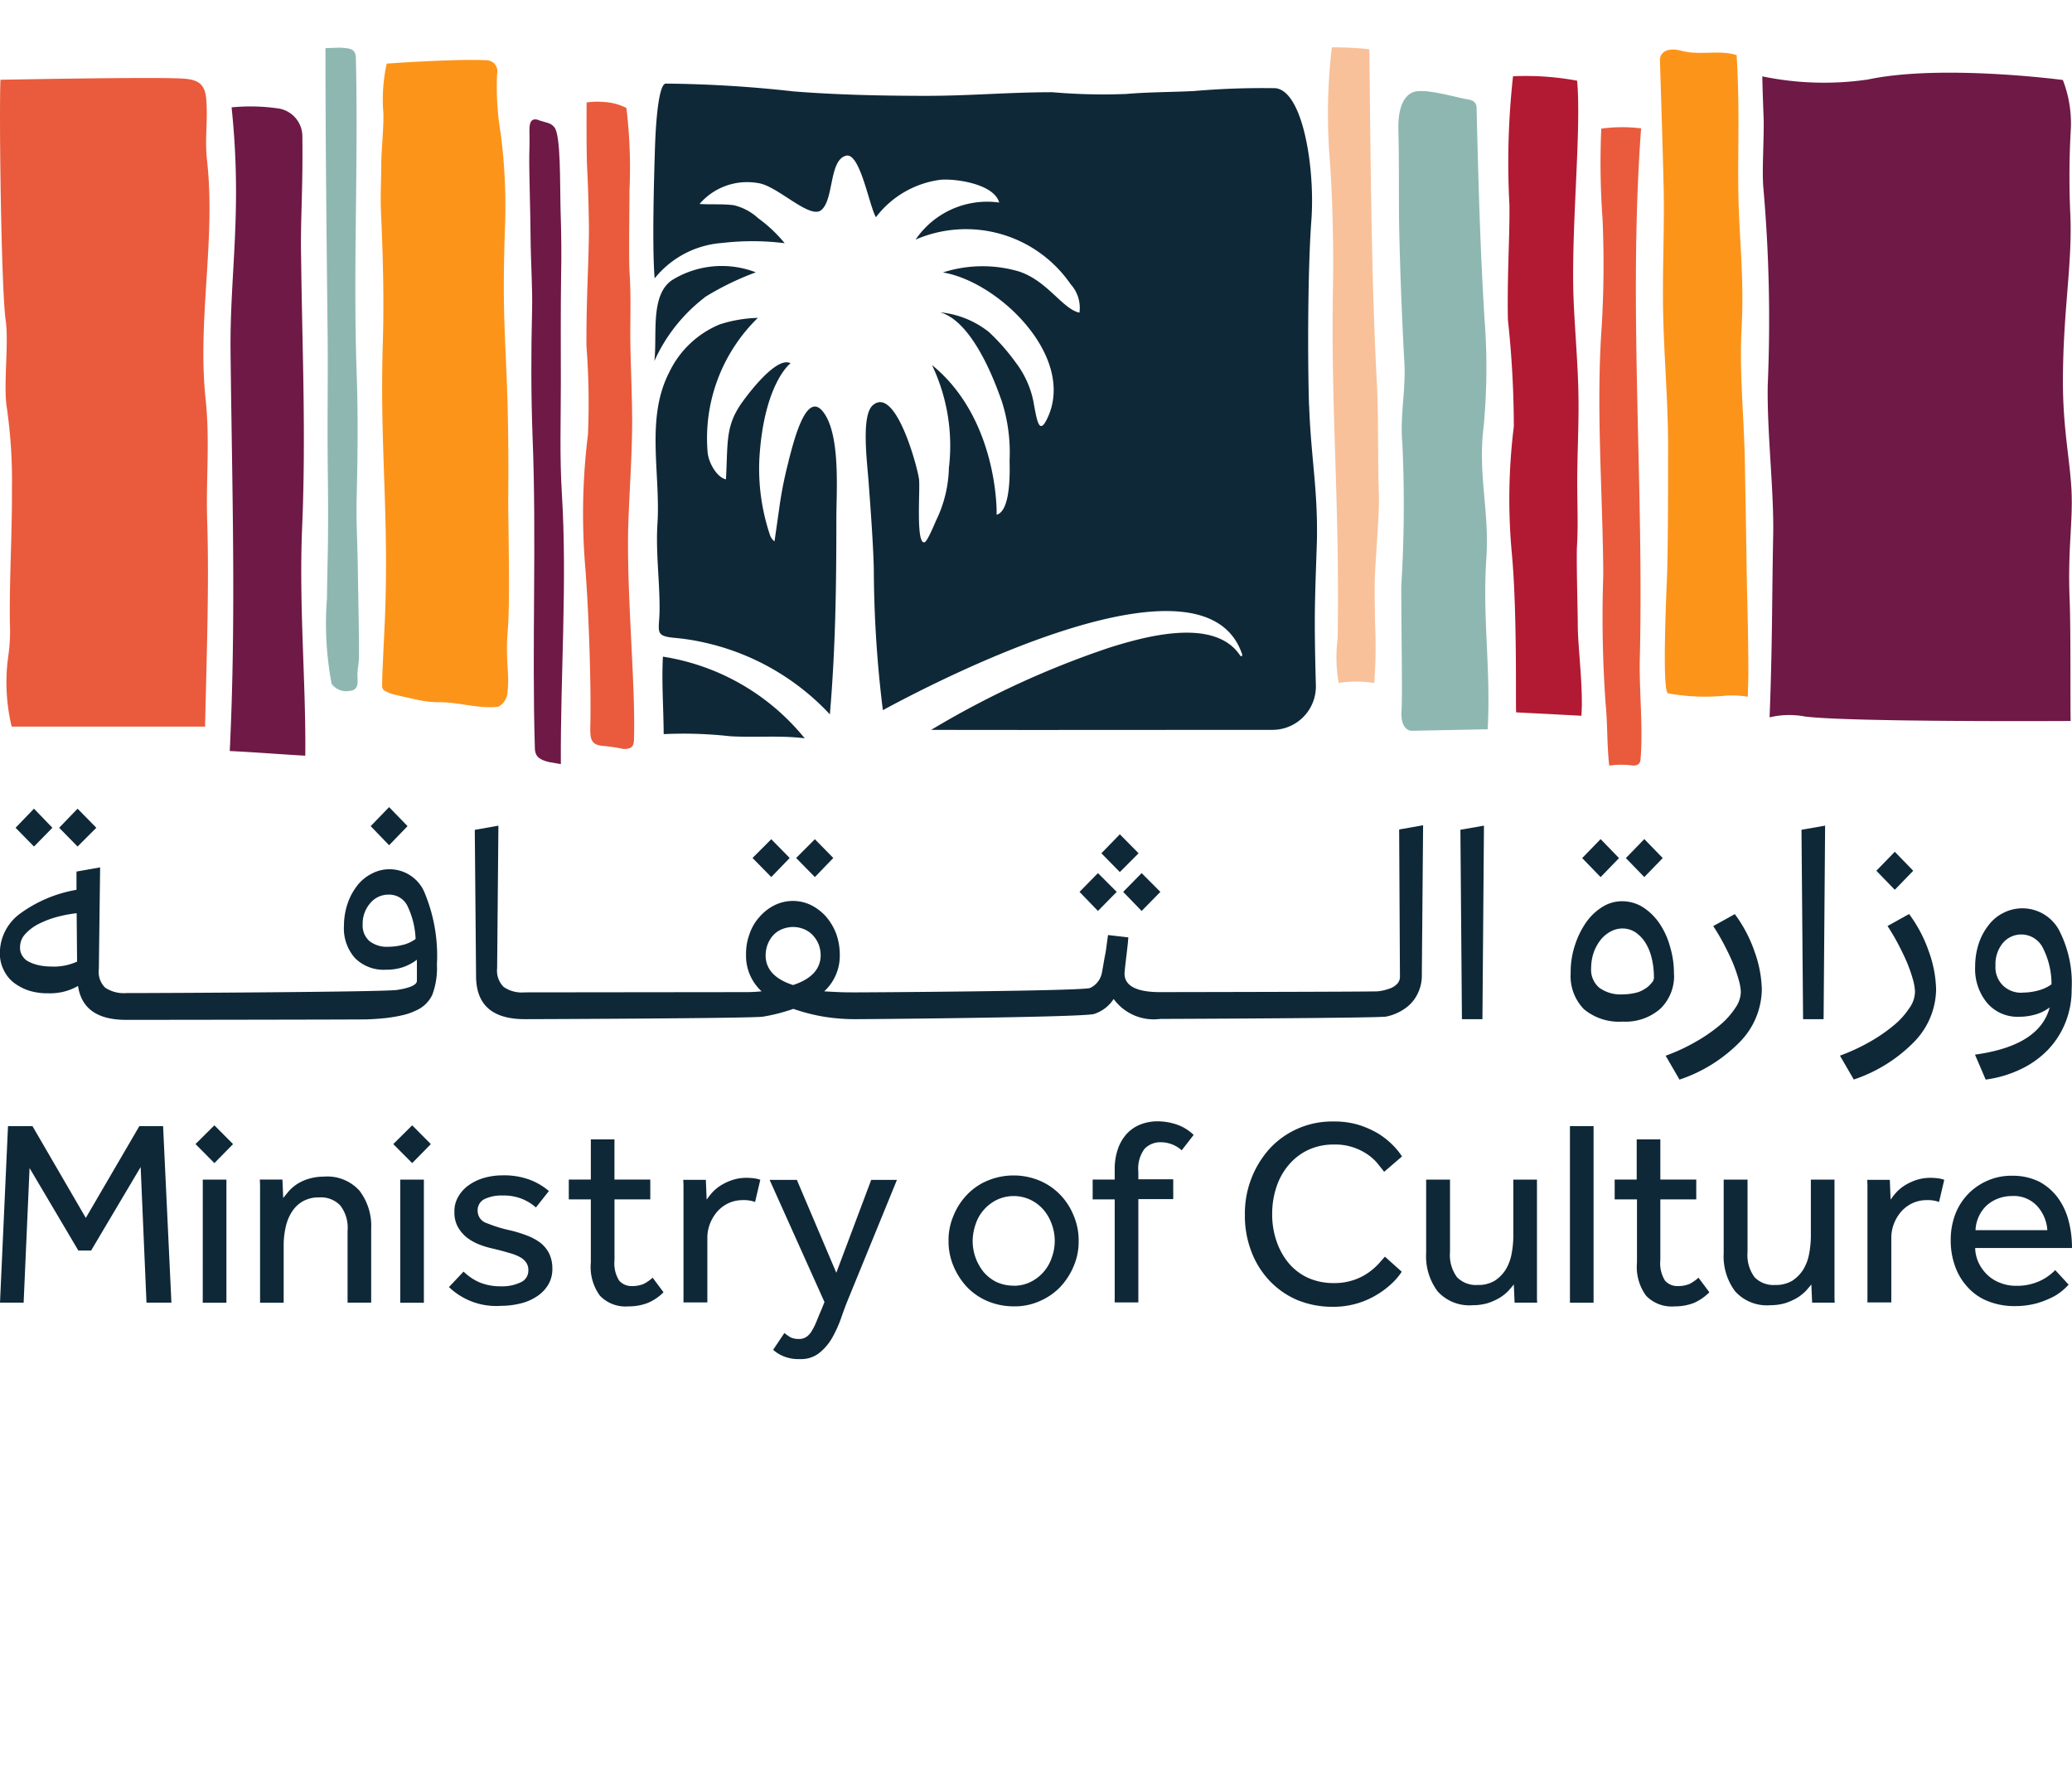 <svg xmlns="http://www.w3.org/2000/svg" xmlns:xlink="http://www.w3.org/1999/xlink" width="83.114" height="71" viewBox="0 0 83.114 71">
  <defs>
    <clipPath id="clip-path">
      <rect id="Rectangle_2" data-name="Rectangle 2" width="83.114" height="71" transform="translate(1082 -245.5)" fill="none" stroke="#707070" stroke-width="1"/>
    </clipPath>
  </defs>
  <g id="Mask_Group_1" data-name="Mask Group 1" transform="translate(-1082 245.5)" clip-path="url(#clip-path)">
    <g id="Group_3" data-name="Group 3" transform="translate(0 2)">
      <g id="Group_2" data-name="Group 2">
        <path id="Path_110" data-name="Path 110" d="M4.822,33.71l-.752-.766-.739.766.739.753Z" transform="translate(1081.042 -248)" fill="#0f2837"/>
        <path id="Path_111" data-name="Path 111" d="M3.06,33.71l-.739-.766-.739.766.739.753Z" transform="translate(1081.042 -248)" fill="#0f2837"/>
        <path id="Path_112" data-name="Path 112" d="M17.306,33.645l-.74-.763-.739.763.739.766Z" transform="translate(1081.042 -248)" fill="#0f2837"/>
        <path id="Path_113" data-name="Path 113" d="M18,36.337a1.525,1.525,0,0,0-1.415-.963,1.5,1.5,0,0,0-.717.178,1.7,1.7,0,0,0-.582.481,2.452,2.452,0,0,0-.386.721,2.8,2.8,0,0,0-.145.889,1.79,1.79,0,0,0,.447,1.3,1.623,1.623,0,0,0,1.238.462,2.118,2.118,0,0,0,.678-.1,2.012,2.012,0,0,0,.563-.3v.846c0,.158-.26.281-.791.365s-9.539.126-10.581.126h-.28a1.34,1.34,0,0,1-.855-.22.885.885,0,0,1-.251-.743l.051-4.08-.948.168v.733a5.356,5.356,0,0,0-2.26.953,1.964,1.964,0,0,0-.813,1.58,1.452,1.452,0,0,0,.158.691,1.389,1.389,0,0,0,.418.514,2.043,2.043,0,0,0,.614.313,2.518,2.518,0,0,0,.759.1,2.247,2.247,0,0,0,1.186-.294c.135.911.781,1.36,1.926,1.36H6.3c.428,0,9.018-.01,9.34-.019s.6-.032.855-.061a5.918,5.918,0,0,0,.646-.116,2.463,2.463,0,0,0,.5-.178,1.287,1.287,0,0,0,.656-.627,3.043,3.043,0,0,0,.187-1.215A6.575,6.575,0,0,0,18,36.34M17.148,38.4a2.374,2.374,0,0,1-.6.084,1.142,1.142,0,0,1-.772-.229.831.831,0,0,1-.27-.669,1.246,1.246,0,0,1,.3-.847.944.944,0,0,1,.739-.346.816.816,0,0,1,.74.42,3.332,3.332,0,0,1,.344,1.36,1.543,1.543,0,0,1-.479.229m-14.1.875a2.408,2.408,0,0,1-.489-.042,1.716,1.716,0,0,1-.418-.136.624.624,0,0,1-.28-.239.577.577,0,0,1-.1-.365A.757.757,0,0,1,1.948,38a1.867,1.867,0,0,1,.5-.4,3.825,3.825,0,0,1,.73-.294,5.347,5.347,0,0,1,.855-.168L4.05,39.08a2.274,2.274,0,0,1-1,.2" transform="translate(1081.042 -248)" fill="#0f2837"/>
        <path id="Path_114" data-name="Path 114" d="M32.635,34.922l-.739-.753-.752.753.752.766Z" transform="translate(1081.042 -248)" fill="#0f2837"/>
        <path id="Path_115" data-name="Path 115" d="M34.384,34.922l-.739-.753-.752.753.752.766Z" transform="translate(1081.042 -248)" fill="#0f2837"/>
        <path id="Path_116" data-name="Path 116" d="M46.63,34.734l-.752-.762-.74.762.74.753Z" transform="translate(1081.042 -248)" fill="#0f2837"/>
        <path id="Path_117" data-name="Path 117" d="M46.752,37.048l.752-.766-.752-.753-.74.753Z" transform="translate(1081.042 -248)" fill="#0f2837"/>
        <path id="Path_118" data-name="Path 118" d="M45.752,36.282,45,35.529l-.739.753.739.766Z" transform="translate(1081.042 -248)" fill="#0f2837"/>
        <path id="Path_119" data-name="Path 119" d="M57.082,33.791l.032,5.9a.4.4,0,0,1-.125.294.753.753,0,0,1-.322.187,1.816,1.816,0,0,1-.447.1c-.167.019-8.549.032-8.725.032-.948,0-1.428-.252-1.428-.743,0-.061.019-.239.052-.523s.074-.585.1-.93l-.813-.094c-.019.1-.032.229-.052.365s-.032.271-.061.407-.051.271-.074.407-.042.239-.061.336a.848.848,0,0,1-.469.607c-.251.126-8.851.178-9.381.178-.238,0-.469,0-.688-.01s-.418-.019-.6-.032a1.937,1.937,0,0,0,.624-1.477,2.484,2.484,0,0,0-.145-.837,2.3,2.3,0,0,0-.405-.682,2.022,2.022,0,0,0-.6-.462,1.668,1.668,0,0,0-1.46,0,1.947,1.947,0,0,0-.6.462,1.927,1.927,0,0,0-.405.682,2.268,2.268,0,0,0-.145.837,1.933,1.933,0,0,0,.624,1.477c-.2.019-.4.032-.614.032s-8.664.01-8.893.01a1.275,1.275,0,0,1-.842-.22.918.918,0,0,1-.26-.743l.052-5.725-.948.168.052,5.912c.019,1.121.665,1.683,1.958,1.683.447,0,9.111-.032,9.549-.1a7.312,7.312,0,0,0,1.219-.313,7.562,7.562,0,0,0,1.218.313,7.841,7.841,0,0,0,1.321.1c.5,0,9.163-.074,9.529-.21a1.469,1.469,0,0,0,.781-.6,1.99,1.99,0,0,0,1.874.8c.3,0,8.79-.032,9.06-.094a1.989,1.989,0,0,0,.717-.3,1.518,1.518,0,0,0,.511-.556,1.648,1.648,0,0,0,.2-.846l.051-5.974-.948.168ZM32.77,40.02c-.739-.239-1.1-.64-1.1-1.192a1.282,1.282,0,0,1,.084-.449,1.187,1.187,0,0,1,.228-.365,1.01,1.01,0,0,1,.354-.239,1.211,1.211,0,0,1,.437-.084,1.16,1.16,0,0,1,.428.084,1.01,1.01,0,0,1,.354.239,1.212,1.212,0,0,1,.238.365,1.239,1.239,0,0,1,.084.449C33.873,39.383,33.5,39.781,32.77,40.02Z" transform="translate(1081.042 -248)" fill="#0f2837"/>
        <path id="Path_120" data-name="Path 120" d="M59.6,41.39l-.061-7.6.945-.165-.061,7.764Z" transform="translate(1081.042 -248)" fill="#0f2837"/>
        <path id="Path_121" data-name="Path 121" d="M68.109,39.59a1.815,1.815,0,0,1-.553,1.383,2.113,2.113,0,0,1-1.511.514,2.2,2.2,0,0,1-1.553-.5,1.9,1.9,0,0,1-.53-1.444,3.45,3.45,0,0,1,.167-1.108,3.494,3.494,0,0,1,.447-.921,2.279,2.279,0,0,1,.656-.627,1.473,1.473,0,0,1,.8-.229,1.569,1.569,0,0,1,.813.229,2.324,2.324,0,0,1,.656.627,3.068,3.068,0,0,1,.437.931,3.714,3.714,0,0,1,.167,1.15m-2.942-3.906-.739-.762.739-.762.739.762ZM67.3,39.694a3.067,3.067,0,0,0-.093-.775,2.021,2.021,0,0,0-.26-.617,1.444,1.444,0,0,0-.4-.407.96.96,0,0,0-.5-.145,1.02,1.02,0,0,0-.489.126,1.294,1.294,0,0,0-.405.346,1.826,1.826,0,0,0-.27.5,2,2,0,0,0-.1.617.948.948,0,0,0,.322.785,1.449,1.449,0,0,0,.935.271,2.34,2.34,0,0,0,.479-.052,1.117,1.117,0,0,0,.4-.158.91.91,0,0,0,.27-.229.339.339,0,0,0,.116-.262m-.389-4.006-.74-.762.74-.762.739.762Z" transform="translate(1081.042 -248)" fill="#0f2837"/>
        <path id="Path_122" data-name="Path 122" d="M67.778,42.853a7.436,7.436,0,0,0,1.2-.556,6.553,6.553,0,0,0,.958-.659,3.11,3.11,0,0,0,.624-.691,1.159,1.159,0,0,0,.228-.659A2.107,2.107,0,0,0,70.7,39.8a6.278,6.278,0,0,0-.228-.659c-.1-.239-.219-.481-.354-.743a8.483,8.483,0,0,0-.437-.743l.865-.481a5.5,5.5,0,0,1,.791,1.5,4.771,4.771,0,0,1,.293,1.528,3.07,3.07,0,0,1-.865,2.084,6.088,6.088,0,0,1-2.437,1.528l-.553-.953Z" transform="translate(1081.042 -248)" fill="#0f2837"/>
        <path id="Path_123" data-name="Path 123" d="M73.285,41.39l-.064-7.6.948-.165-.061,7.764Z" transform="translate(1081.042 -248)" fill="#0f2837"/>
        <path id="Path_124" data-name="Path 124" d="M74.764,42.853a7.847,7.847,0,0,0,1.2-.556,6.561,6.561,0,0,0,.958-.659,3.112,3.112,0,0,0,.624-.691,1.159,1.159,0,0,0,.228-.659,2.112,2.112,0,0,0-.083-.491,6.06,6.06,0,0,0-.228-.659c-.1-.239-.219-.481-.354-.743a8.5,8.5,0,0,0-.437-.743l.865-.481a5.5,5.5,0,0,1,.791,1.5,4.772,4.772,0,0,1,.293,1.528,3.07,3.07,0,0,1-.865,2.084,6.089,6.089,0,0,1-2.437,1.528l-.553-.953Zm2.2-6.655-.74-.763.74-.762.739.762Z" transform="translate(1081.042 -248)" fill="#0f2837"/>
        <path id="Path_125" data-name="Path 125" d="M80.187,42.811c1.73-.239,2.717-.869,2.99-1.893a1.738,1.738,0,0,1-.563.281,2.407,2.407,0,0,1-.678.094,1.6,1.6,0,0,1-1.27-.556,2.135,2.135,0,0,1-.479-1.454,2.956,2.956,0,0,1,.145-.93,2.411,2.411,0,0,1,.4-.743,1.682,1.682,0,0,1,.6-.491,1.674,1.674,0,0,1,2.205.669,4.617,4.617,0,0,1,.521,2.4,3.527,3.527,0,0,1-.251,1.341,3.425,3.425,0,0,1-.7,1.089,3.743,3.743,0,0,1-1.083.775,4.688,4.688,0,0,1-1.415.42l-.428-1Zm1.907-2.488a2.419,2.419,0,0,0,.656-.094,1.529,1.529,0,0,0,.5-.239,3.2,3.2,0,0,0-.354-1.476.968.968,0,0,0-1.6-.178,1.337,1.337,0,0,0-.293.911,1.021,1.021,0,0,0,.293.785,1.046,1.046,0,0,0,.8.294" transform="translate(1081.042 -248)" fill="#0f2837"/>
        <path id="Path_126" data-name="Path 126" d="M1.279,45.68H2.26L4.4,49.363,6.548,45.68H7.5l.334,7.082h-1L6.6,47.321l-1.987,3.35H4.1L2.144,47.363l-.238,5.4H.958Z" transform="translate(1081.042 -248)" fill="#0f2837"/>
        <path id="Path_127" data-name="Path 127" d="M9.558,45.648l.749.753-.749.763L8.8,46.4Zm-.466,2.178h.948v4.94H9.091Z" transform="translate(1081.042 -248)" fill="#0f2837"/>
        <path id="Path_128" data-name="Path 128" d="M11.39,52.762V48.136c0-.061,0-.168-.01-.313h.907l.032.743c.061-.084.145-.178.228-.281A1.683,1.683,0,0,1,12.882,48a1.9,1.9,0,0,1,.469-.21,2.186,2.186,0,0,1,.6-.084,1.734,1.734,0,0,1,1.427.565,2.33,2.33,0,0,1,.469,1.528v2.963H14.9V49.877a1.463,1.463,0,0,0-.293-1.014,1.066,1.066,0,0,0-.833-.323,1.287,1.287,0,0,0-.688.168,1.268,1.268,0,0,0-.437.439,1.871,1.871,0,0,0-.238.617,3.275,3.275,0,0,0-.074.711v2.291h-.948Z" transform="translate(1081.042 -248)" fill="#0f2837"/>
        <path id="Path_129" data-name="Path 129" d="M17.492,45.648l.749.753-.749.763-.759-.763Zm-.479,2.178h.948v4.94h-.948Z" transform="translate(1081.042 -248)" fill="#0f2837"/>
        <path id="Path_130" data-name="Path 130" d="M19.556,51.519a2.146,2.146,0,0,0,.637.43,2.206,2.206,0,0,0,.855.158,1.715,1.715,0,0,0,.791-.158.507.507,0,0,0,.312-.481.513.513,0,0,0-.074-.294.68.68,0,0,0-.228-.22,1.818,1.818,0,0,0-.437-.178c-.177-.052-.4-.116-.665-.178a3.721,3.721,0,0,1-.563-.168,2.02,2.02,0,0,1-.5-.281,1.465,1.465,0,0,1-.363-.43,1.207,1.207,0,0,1-.135-.6,1.136,1.136,0,0,1,.167-.627,1.417,1.417,0,0,1,.437-.462,2.011,2.011,0,0,1,.614-.281,2.741,2.741,0,0,1,.707-.094,2.977,2.977,0,0,1,1.074.168,2.564,2.564,0,0,1,.791.462l-.521.659A1.906,1.906,0,0,0,21.9,48.6a1.978,1.978,0,0,0-.781-.136,1.59,1.59,0,0,0-.73.145.5.5,0,0,0-.27.491.514.514,0,0,0,.363.472,5.659,5.659,0,0,0,.958.294,5.059,5.059,0,0,1,.646.2,2.179,2.179,0,0,1,.531.281,1.3,1.3,0,0,1,.363.43,1.386,1.386,0,0,1,.135.617,1.221,1.221,0,0,1-.167.649,1.427,1.427,0,0,1-.46.472,2.017,2.017,0,0,1-.656.281,3.254,3.254,0,0,1-.772.094,2.734,2.734,0,0,1-2.093-.753l.582-.617Z" transform="translate(1081.042 -248)" fill="#0f2837"/>
        <path id="Path_131" data-name="Path 131" d="M24.658,48.62h-.884v-.795h.884V46.213h.948v1.612h1.437v.795H25.607V51.06a1.306,1.306,0,0,0,.186.817.657.657,0,0,0,.521.22,1.181,1.181,0,0,0,.46-.084,1.642,1.642,0,0,0,.363-.252l.437.585a1.945,1.945,0,0,1-.637.43,2.114,2.114,0,0,1-.772.136,1.419,1.419,0,0,1-1.144-.43,1.954,1.954,0,0,1-.363-1.328Z" transform="translate(1081.042 -248)" fill="#0f2837"/>
        <path id="Path_132" data-name="Path 132" d="M28.375,52.762V48.135c0-.061,0-.168-.01-.3h.907l.032.795a3.114,3.114,0,0,1,.219-.281,1.682,1.682,0,0,1,.334-.281,2.177,2.177,0,0,1,.46-.22,1.81,1.81,0,0,1,.595-.094,2.612,2.612,0,0,1,.293.019,1.188,1.188,0,0,1,.251.061l-.209.889a1.319,1.319,0,0,0-.489-.074,1.368,1.368,0,0,0-.563.116,1.42,1.42,0,0,0-.447.323,1.645,1.645,0,0,0-.3.481,1.566,1.566,0,0,0-.116.585v2.6h-.948Z" transform="translate(1081.042 -248)" fill="#0f2837"/>
        <path id="Path_133" data-name="Path 133" d="M32.416,53.977a2.449,2.449,0,0,0,.238.168.7.7,0,0,0,.344.074.507.507,0,0,0,.292-.074.681.681,0,0,0,.219-.229,2.4,2.4,0,0,0,.187-.365c.061-.145.125-.313.209-.5l.125-.313-2.2-4.9h1.093l1.582,3.725,1.4-3.725h1.032l-1.968,4.814c-.093.229-.186.481-.28.753a4.84,4.84,0,0,1-.354.775,2.124,2.124,0,0,1-.521.607,1.173,1.173,0,0,1-.772.239,1.583,1.583,0,0,1-.624-.1,1.508,1.508,0,0,1-.447-.271l.447-.669Z" transform="translate(1081.042 -248)" fill="#0f2837"/>
        <path id="Path_134" data-name="Path 134" d="M41.621,52.911a2.691,2.691,0,0,1-1.051-.21,2.483,2.483,0,0,1-.823-.565,2.808,2.808,0,0,1-.54-.837,2.526,2.526,0,0,1-.2-1.014,2.473,2.473,0,0,1,.2-1.014,2.631,2.631,0,0,1,.54-.837,2.4,2.4,0,0,1,.823-.565,2.712,2.712,0,0,1,2.093,0,2.484,2.484,0,0,1,.823.565,2.577,2.577,0,0,1,.54.837,2.527,2.527,0,0,1,.2,1.014,2.472,2.472,0,0,1-.2,1.014,2.808,2.808,0,0,1-.54.837,2.533,2.533,0,0,1-.823.565A2.452,2.452,0,0,1,41.621,52.911Zm0-.827a1.488,1.488,0,0,0,.688-.158,1.671,1.671,0,0,0,.842-.982,1.933,1.933,0,0,0,0-1.318,1.854,1.854,0,0,0-.322-.575,1.625,1.625,0,0,0-.521-.407,1.574,1.574,0,0,0-1.376,0,1.672,1.672,0,0,0-.521.407,1.628,1.628,0,0,0-.321.575,2.073,2.073,0,0,0-.116.669,1.987,1.987,0,0,0,.437,1.234,1.626,1.626,0,0,0,.521.407,1.661,1.661,0,0,0,.688.145" transform="translate(1081.042 -248)" fill="#0f2837"/>
        <path id="Path_135" data-name="Path 135" d="M45.672,48.62h-.884v-.795h.884v-.407a2.459,2.459,0,0,1,.145-.869,1.725,1.725,0,0,1,.376-.6,1.514,1.514,0,0,1,.54-.346,1.89,1.89,0,0,1,.646-.116,2.428,2.428,0,0,1,.772.126,1.809,1.809,0,0,1,.688.42l-.479.617a1.267,1.267,0,0,0-.833-.323.876.876,0,0,0-.656.262,1.318,1.318,0,0,0-.251.911v.313h1.4v.795h-1.4v4.145h-.948V48.62Z" transform="translate(1081.042 -248)" fill="#0f2837"/>
        <path id="Path_136" data-name="Path 136" d="M57.188,51.518a2.521,2.521,0,0,1-.363.439,3.458,3.458,0,0,1-.595.462,3.33,3.33,0,0,1-.8.365,3.367,3.367,0,0,1-1,.145A3.7,3.7,0,0,1,53,52.659a3.338,3.338,0,0,1-1.116-.775,3.509,3.509,0,0,1-.73-1.173,3.989,3.989,0,0,1-.26-1.477,3.886,3.886,0,0,1,.99-2.646,3.385,3.385,0,0,1,1.116-.8,3.419,3.419,0,0,1,1.447-.294,3.379,3.379,0,0,1,1.01.136,3.78,3.78,0,0,1,.781.346,3.211,3.211,0,0,1,.572.449,2.835,2.835,0,0,1,.386.472l-.717.617c-.084-.116-.187-.239-.3-.378a1.951,1.951,0,0,0-.418-.355,2.312,2.312,0,0,0-.563-.262,2.215,2.215,0,0,0-.73-.1,2.4,2.4,0,0,0-1.042.22,2.307,2.307,0,0,0-.781.607,2.623,2.623,0,0,0-.489.889,3.372,3.372,0,0,0-.167,1.089,3.271,3.271,0,0,0,.177,1.079,2.778,2.778,0,0,0,.489.879,2.238,2.238,0,0,0,.772.585,2.478,2.478,0,0,0,1.019.21,2.423,2.423,0,0,0,.823-.126,2.282,2.282,0,0,0,.582-.294,2.712,2.712,0,0,0,.4-.346l.26-.294.678.607Z" transform="translate(1081.042 -248)" fill="#0f2837"/>
        <path id="Path_137" data-name="Path 137" d="M58.174,47.826h.948v2.9a1.5,1.5,0,0,0,.28,1.014,1.054,1.054,0,0,0,.823.313,1.287,1.287,0,0,0,.688-.168,1.5,1.5,0,0,0,.437-.439,1.868,1.868,0,0,0,.238-.617,4.006,4.006,0,0,0,.074-.711V47.826h.948v4.636c0,.1,0,.21.01.3h-.907l-.032-.733c-.061.084-.145.178-.228.271a1.916,1.916,0,0,1-.344.271,2.539,2.539,0,0,1-.469.21,2.135,2.135,0,0,1-.6.084,1.714,1.714,0,0,1-1.415-.556,2.34,2.34,0,0,1-.46-1.528V47.822h.01Z" transform="translate(1081.042 -248)" fill="#0f2837"/>
        <path id="Path_138" data-name="Path 138" d="M64.881,45.68h-.948v7.085h.948Z" transform="translate(1081.042 -248)" fill="#0f2837"/>
        <path id="Path_139" data-name="Path 139" d="M66.611,48.62h-.884v-.795h.884V46.213h.948v1.612H69v.795H67.559V51.06a1.307,1.307,0,0,0,.186.817.657.657,0,0,0,.521.22,1.181,1.181,0,0,0,.46-.084,1.644,1.644,0,0,0,.363-.252l.437.585a2.042,2.042,0,0,1-.624.43,2.114,2.114,0,0,1-.772.136,1.419,1.419,0,0,1-1.145-.43,1.954,1.954,0,0,1-.363-1.328V48.62h-.013Z" transform="translate(1081.042 -248)" fill="#0f2837"/>
        <path id="Path_140" data-name="Path 140" d="M70.109,47.826h.948v2.9a1.5,1.5,0,0,0,.28,1.014,1.054,1.054,0,0,0,.823.313,1.287,1.287,0,0,0,.688-.168,1.5,1.5,0,0,0,.437-.439,1.871,1.871,0,0,0,.238-.617,4.006,4.006,0,0,0,.074-.711V47.826h.948v4.636c0,.1,0,.21.01.3h-.907l-.032-.733c-.061.084-.145.178-.228.271a1.909,1.909,0,0,1-.344.271,2.533,2.533,0,0,1-.469.21,2.134,2.134,0,0,1-.6.084,1.714,1.714,0,0,1-1.415-.556,2.34,2.34,0,0,1-.46-1.528V47.822h.01Z" transform="translate(1081.042 -248)" fill="#0f2837"/>
        <path id="Path_141" data-name="Path 141" d="M75.867,52.762V48.135c0-.061,0-.168-.01-.3h.907l.032.795a3.115,3.115,0,0,1,.219-.281,1.682,1.682,0,0,1,.334-.281,2.178,2.178,0,0,1,.46-.22,1.824,1.824,0,0,1,.595-.094,2.612,2.612,0,0,1,.293.019,1.188,1.188,0,0,1,.251.061l-.209.889a1.319,1.319,0,0,0-.489-.074,1.368,1.368,0,0,0-.563.116,1.42,1.42,0,0,0-.447.323,1.645,1.645,0,0,0-.3.481,1.566,1.566,0,0,0-.116.585v2.6h-.948Z" transform="translate(1081.042 -248)" fill="#0f2837"/>
        <path id="Path_142" data-name="Path 142" d="M83.936,52.042a2.724,2.724,0,0,1-.251.239,2.048,2.048,0,0,1-.437.281,3.518,3.518,0,0,1-.636.239,3.353,3.353,0,0,1-.833.1,2.832,2.832,0,0,1-1.051-.187,2.136,2.136,0,0,1-.813-.543,2.391,2.391,0,0,1-.521-.837,3.009,3.009,0,0,1-.187-1.089,2.9,2.9,0,0,1,.177-1.014,2.407,2.407,0,0,1,.511-.817,2.442,2.442,0,0,1,.781-.543,2.36,2.36,0,0,1,.99-.2,2.394,2.394,0,0,1,1.093.239,2.246,2.246,0,0,1,.749.649,2.715,2.715,0,0,1,.428.921,4.172,4.172,0,0,1,.135,1.089H80.188a1.478,1.478,0,0,0,.145.607,1.662,1.662,0,0,0,.354.481,1.5,1.5,0,0,0,.511.313,1.65,1.65,0,0,0,.6.116,2.2,2.2,0,0,0,1.019-.21,2.093,2.093,0,0,0,.582-.42l.53.575Zm-.852-2.178a1.6,1.6,0,0,0-.405-.972,1.268,1.268,0,0,0-1.009-.407,1.54,1.54,0,0,0-.6.116,1.428,1.428,0,0,0-.46.3,1.45,1.45,0,0,0-.408.953h2.884v.01Z" transform="translate(1081.042 -248)" fill="#0f2837"/>
        <path id="Path_143" data-name="Path 143" d="M66.787,5.654c-.521,7.072.116,14.115-.051,21.252-.032,1.309.135,2.711.032,4.029-.01.158-.051.271-.292.281a3.349,3.349,0,0,0-.968,0c-.1-.94-.061-1.674-.145-2.491a49.443,49.443,0,0,1-.093-5.16c-.019-3.318-.3-6.688-.061-9.993a42.433,42.433,0,0,0,.032-4.29,31.187,31.187,0,0,1-.051-3.622,6.213,6.213,0,0,1,1.6-.01" transform="translate(1081.042 -248)" fill="#e95b3c"/>
        <path id="Path_144" data-name="Path 144" d="M8.362,3.657c.572.052.833.229.874.879.061.972-.074,1.5.032,2.449.344,3.16-.4,6.371-.061,9.544.177,1.674.01,3.182.061,4.856.084,2.5-.019,5.337-.084,8.268H1.427a7.6,7.6,0,0,1-.135-2.846,7.006,7.006,0,0,0,.061-1.351c-.019-1.842.093-3.486.084-5.328a20.537,20.537,0,0,0-.2-3.234c-.158-.94.084-2.594-.051-3.547C1.009,12.154.916,5.059.977,3.7c0,0,6.465-.126,7.382-.042" transform="translate(1081.042 -248)" fill="#e95b3c"/>
        <path id="Path_145" data-name="Path 145" d="M22.575,5.321c-.447-.168-.376.365-.376.64s0,.42-.01.762c-.01.682.051,2.552.051,3.224.01,1.131.084,2.123.061,3.014-.042,1.674-.042,3.36.019,5.043.167,4.174-.032,8.371.093,12.526.01.355.238.462.563.543l.479.084c-.019-3.557.26-7.292.042-10.839-.093-1.486-.042-2.963-.042-4.449s-.01-2.846.01-4.268c.019-.869.01-1.725-.019-2.594-.032-1.066.019-3.127-.26-3.412-.145-.178-.321-.168-.614-.271" transform="translate(1081.042 -248)" fill="#6e1946"/>
        <path id="Path_146" data-name="Path 146" d="M14.92,28.224c.469-.01.376-.365.376-.649,0-.262.061-.42.061-.762.01-.691-.032-2.575-.042-3.253-.01-1.14-.074-2.135-.051-3.034.042-1.7.061-3.389,0-5.085-.145-4.216.074-8.445-.032-12.629-.01-.365-.251-.378-.656-.4l-.563.019c0,3.589.042,7.408.084,11.227.019,1.5,0,2.659,0,4.155s.032,2.585.019,4.019c0,.762-.032,1.6-.042,2.659a13.044,13.044,0,0,0,.186,3.444.729.729,0,0,0,.656.294" transform="translate(1081.042 -248)" fill="#8fb7b2"/>
        <path id="Path_147" data-name="Path 147" d="M25.115,30.425c-.428-.052-.489-.252-.479-.743.042-1.463-.052-4.6-.209-6.52a25.841,25.841,0,0,1,.116-5.231,29.934,29.934,0,0,0-.061-3.547c-.01-1.935.1-3.454.1-4.762-.01-.8-.032-1.612-.074-2.417-.032-.753-.019-2.417-.019-2.594a2.9,2.9,0,0,1,.688-.019,2.233,2.233,0,0,1,.907.239,19.9,19.9,0,0,1,.125,3.3c0,.533-.032,2.73,0,3.253.061.879.032,1.767.032,2.646.01,1.121.074,2.249.074,3.37,0,1.421-.116,2.846-.158,4.268-.061,2.627.27,6.016.238,8.213-.01.439.042.669-.418.669a6.716,6.716,0,0,0-.865-.126" transform="translate(1081.042 -248)" fill="#e95b3c"/>
        <path id="Path_148" data-name="Path 148" d="M64.392,29.219c.084-1.089-.145-2.772-.145-3.651,0-.514-.061-2.636-.032-3.15.051-.846.01-1.706.01-2.565,0-1.089.061-2.178.052-3.266-.01-1.383-.145-2.753-.2-4.132-.1-2.866.321-6.688.145-8.717A11.186,11.186,0,0,0,61.65,3.56a31.608,31.608,0,0,0-.145,5.15c.019,1.266-.093,2.73-.061,4.614a40.266,40.266,0,0,1,.238,4.29A23.6,23.6,0,0,0,61.6,22.68c.228,2.407.145,6.352.177,6.4l2.614.136Z" transform="translate(1081.042 -248)" fill="#b21932"/>
        <path id="Path_149" data-name="Path 149" d="M71.941,29.284c.116-2.972.093-4.762.145-7.324.032-1.809-.251-4.1-.219-6.006a60.82,60.82,0,0,0-.177-7.941c-.061-.733.042-2.1.01-2.837-.019-.491-.042-1.121-.051-1.612a12.2,12.2,0,0,0,4.237.126c2.948-.627,7.819.019,7.819.019a4.835,4.835,0,0,1,.322,1.935,33.1,33.1,0,0,0-.019,3.525c.074,2.019-.3,3.809-.3,6.655,0,1.874.28,3.108.344,4.352.061,1.286-.158,2.365-.074,4.394.051,1.257.019,4.552.042,4.856,0,0-8.777.052-10.651-.178a3.4,3.4,0,0,0-1.427.032" transform="translate(1081.042 -248)" fill="#6e1946"/>
        <path id="Path_150" data-name="Path 150" d="M55.886,2.475c.051,4.436.084,9.356.3,13.353.074,1.341.032,3.014.084,4.53.019.682-.093,2.029-.145,2.93-.042.733-.019,1.463-.01,2.187a19.9,19.9,0,0,1-.032,2.426,4.594,4.594,0,0,0-1.427,0,5.908,5.908,0,0,1-.042-1.767c.093-5.328-.28-9.208-.187-14.106.032-1.59-.019-3.767-.145-5.347a22.954,22.954,0,0,1,.1-4.281A13.182,13.182,0,0,1,55.886,2.475Z" transform="translate(1081.042 -248)" fill="#f8c19a"/>
        <path id="Path_151" data-name="Path 151" d="M70.62,2.714c.135,2.291.032,3.8.074,5.767.042,1.725.228,3.2.125,5.179-.093,1.706.083,3.421.125,5.137.032,1.664.061,3.337.084,5,.032,1.286.061,2.459.061,3.757,0,.22-.019.682-.019.9a3.685,3.685,0,0,0-.9-.042,8.446,8.446,0,0,1-2.3-.094c-.27-.061-.042-4.572-.032-4.992.032-1.7.032-3.389.032-5.085-.01-1.715-.167-3.538-.2-5.243-.032-1.738.061-3.36.019-5.085-.042-1.748-.093-3.234-.145-4.982-.01-.355.322-.543.884-.388.73.187,1.511-.052,2.186.168" transform="translate(1081.042 -248)" fill="#fd941a"/>
        <path id="Path_152" data-name="Path 152" d="M12.171,4.859a1.137,1.137,0,0,1,.916,1.15c.01.837,0,1.58-.019,2.313-.019.817-.052,1.612-.032,2.5.042,3.622.2,7.072.042,10.82-.135,3.169.158,6.268.125,9.176-.958-.052-2.1-.145-3.029-.187.26-5.37.093-10.455.032-16.041-.032-3.14.479-5.6.042-9.783a7.777,7.777,0,0,1,1.926.052" transform="translate(1081.042 -248)" fill="#6e1946"/>
        <path id="Path_153" data-name="Path 153" d="M53.468,16.787c-.061-1.916-.051-5.525.093-7.45.158-2.136-.363-5.37-1.54-5.3a31.766,31.766,0,0,0-3.176.116c-.823.042-1.874.042-2.7.116A23.521,23.521,0,0,1,43.17,4.2c-1.771,0-3.289.145-5.06.145s-3.614-.042-5.321-.178a49.685,49.685,0,0,0-5.125-.313c-.238.01-.376,1.089-.428,2.426-.042,1.286-.125,4.061-.019,5.389a3.826,3.826,0,0,1,2.717-1.422,10.431,10.431,0,0,1,2.5.01,5.682,5.682,0,0,0-1.061-1,2.191,2.191,0,0,0-.977-.523c-.447-.061-.916-.019-1.376-.052a2.518,2.518,0,0,1,2.344-.837c.772.1,2.061,1.454,2.53,1.089.521-.407.312-2.01,1-2.187.563-.145.926,2,1.2,2.468a3.876,3.876,0,0,1,2.572-1.5c.531-.061,2.154.136,2.373.911a3.47,3.47,0,0,0-3.353,1.486,5.094,5.094,0,0,1,6.218,1.79,1.41,1.41,0,0,1,.354,1.141c-.678-.136-1.3-1.308-2.469-1.664a5.191,5.191,0,0,0-3.009.052c2.218.365,5.289,3.328,4.228,5.767-.344.785-.437.262-.563-.4a3.81,3.81,0,0,0-.739-1.748,8.38,8.38,0,0,0-1.074-1.224,3.712,3.712,0,0,0-1.958-.795c1.427.407,2.353,3.266,2.469,3.567a6.74,6.74,0,0,1,.312,2.375c.01.449.052,2.029-.521,2.178.01,0,.093-3.819-2.591-6.006a7.534,7.534,0,0,1,.678,4.132,5.077,5.077,0,0,1-.511,2.1c-.074.158-.354.859-.469.879-.354.084-.167-2.135-.219-2.533-.061-.481-.936-3.767-1.855-2.963-.469.407-.228,2.249-.167,3.076.074,1,.186,2.481.209,3.486a47.4,47.4,0,0,0,.363,5.67c2.4-1.3,12.911-6.707,14.413-2.239.01.145-.084.042-.084.042-1.032-1.547-3.832-.753-5.237-.313a36.26,36.26,0,0,0-7.153,3.3c3.716.01,9.455,0,13.7,0a1.741,1.741,0,0,0,1.73-1.8c-.019-.721-.042-1.59-.042-2.523,0-1.056.051-2.2.084-3.253.042-2.084-.238-3.328-.312-5.431m-20.872,2.2a16.078,16.078,0,0,0-.354,1.706c-.032.239-.219,1.538-.219,1.538a.514.514,0,0,1-.177-.239,8.351,8.351,0,0,1-.428-3.118c.187-2.992,1.251-3.8,1.251-3.786-.479-.271-1.437.859-1.948,1.57-.678.953-.563,1.6-.646,3.085-.363-.074-.717-.682-.739-1.131a6.741,6.741,0,0,1,2.019-5.347,5.409,5.409,0,0,0-1.53.262A3.891,3.891,0,0,0,27.8,15.443c-.948,1.842-.344,4.038-.469,6.058-.074,1.163.093,2.313.084,3.473-.01.879-.228,1.047.646,1.121a8.76,8.76,0,0,1,1.032.158,9.781,9.781,0,0,1,5.154,2.908c.228-2.688.26-5.169.26-7.87,0-1.066.177-3.36-.531-4.268s-1.218,1.36-1.386,1.968m-5.041,7.854c-.052,1.047.019,1.884.032,3.108a16.988,16.988,0,0,1,2.656.084c.977.061,2.019-.042,3,.084a9.132,9.132,0,0,0-5.684-3.276m1.672-14.419a11.3,11.3,0,0,1,2.051-1,3.792,3.792,0,0,0-3.331.294c-.926.585-.614,2.219-.739,3.266a6.642,6.642,0,0,1,2.019-2.552" transform="translate(1081.042 -248)" fill="#0f2837"/>
        <path id="Path_154" data-name="Path 154" d="M59.936,4.513a.3.3,0,0,1,.251.271c.074,2.908.135,5.525.321,8.539a25.382,25.382,0,0,1-.042,4.352c-.228,1.841.238,3.337.116,5.189-.167,2.449.186,4.449.051,6.894l-3.019.061c-.251.01-.479-.229-.437-.817s-.01-3.1-.01-4.992a52.432,52.432,0,0,0,.042-5.754c-.1-1.037.145-2.145.083-3.182-.1-1.884-.167-3.538-.209-5.421-.019-1.121,0-2.824-.032-3.925-.019-.762.145-1.328.563-1.518.46-.21,1.781.22,2.321.294" transform="translate(1081.042 -248)" fill="#8fb7b2"/>
        <path id="Path_155" data-name="Path 155" d="M16.328,26.812c-.032.7-.042.953-.042,1.215,0,.178.157.21.3.281.093.052.907.22,1.177.281a4.11,4.11,0,0,0,.791.084c.781-.01,1.562.262,2.344.187a.228.228,0,0,0,.074-.019.709.709,0,0,0,.344-.585c.093-.669-.093-1.257.01-2.468s.01-4.51.019-5.3c.051-6.006-.293-6.1-.135-10.736a22.581,22.581,0,0,0-.167-3.893,11.319,11.319,0,0,1-.145-2.4.444.444,0,0,0-.418-.543c-1.292-.061-4.009.136-4.009.136a6.635,6.635,0,0,0-.135,1.987c.019.565-.084,1.5-.084,2.061,0,.64-.042,1.276-.01,1.916.074,1.716.125,3.431.074,5.137-.135,4.342.251,6.865.084,11.124Z" transform="translate(1081.042 -248)" fill="#fd941a"/>
      </g>
    </g>
  </g>
</svg>
